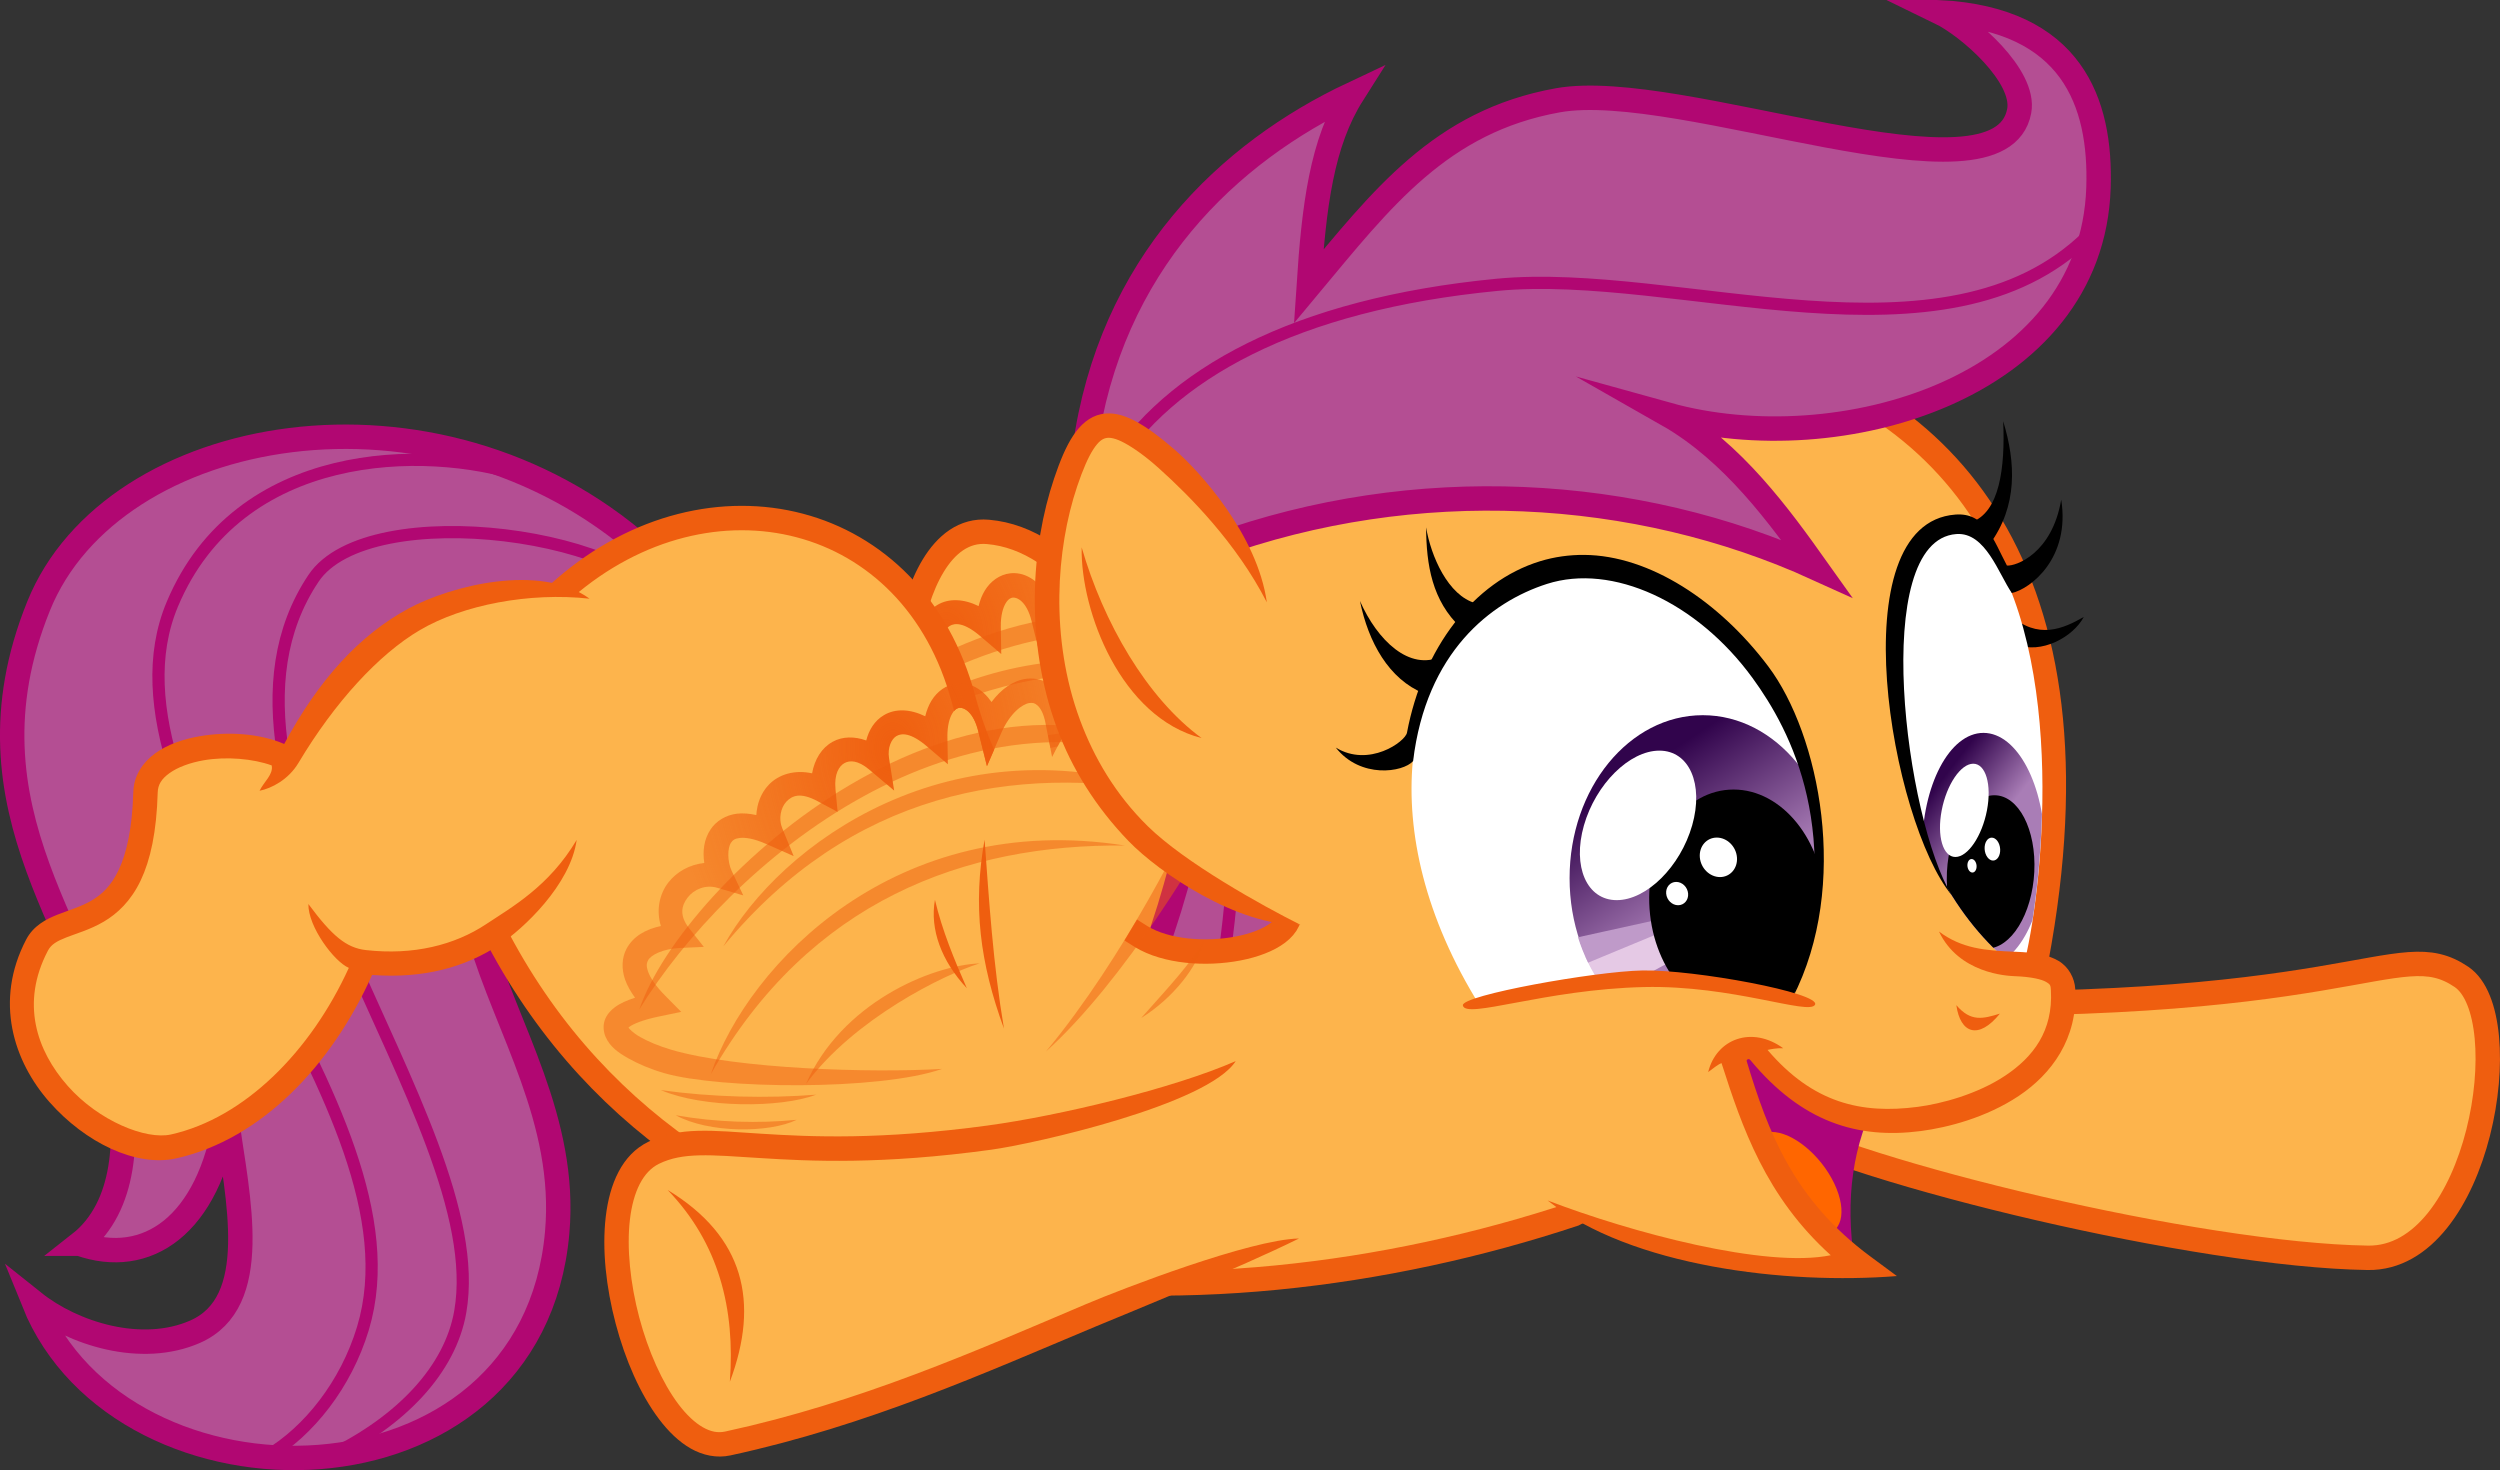 <?xml version="1.0" encoding="UTF-8" standalone="no"?>
<!-- Created with Inkscape (http://www.inkscape.org/) -->
<svg id="svg2" xmlns:inkscape="http://www.inkscape.org/namespaces/inkscape" xmlns:rdf="http://www.w3.org/1999/02/22-rdf-syntax-ns#" xmlns="http://www.w3.org/2000/svg" sodipodi:docname="Scootaloo Flapping for Joy.svg" xmlns:sodipodi="http://sodipodi.sourceforge.net/DTD/sodipodi-0.dtd" inkscape:export-filename="D:\Projects\Vectors\MLP Vectors\Ponies\CMC\Scootaloo\Scootaloo Flapping for Joy.png" height="602.24" width="1024.1" inkscape:export-xdpi="596.42297" version="1.1" inkscape:export-ydpi="596.42297" xmlns:cc="http://creativecommons.org/ns#" xmlns:xlink="http://www.w3.org/1999/xlink" inkscape:version="0.48.4 r9939" xmlns:dc="http://purl.org/dc/elements/1.1/">
 <rect width="100%" height="100%" fill="#333333" stroke="none"/>
 <defs id="defs4">
  <linearGradient id="linearGradient3878" inkscape:collect="always">
   <stop id="stop3880" stop-color="#31044c" offset="0"/>
   <stop id="stop3882" stop-color="#a97db6" offset="1"/>
  </linearGradient>
  <clipPath id="clipPath3938" clipPathUnits="userSpaceOnUse">
   <path id="path3940" d="m1556.5 478.6c38.53-10.145 79.108-15.851 128.12-3.273 42.45-106.54-43.684-191.15-101.83-173.31-28.371 8.709-50.16 37.497-53.742 76.395-2.682 29.122 4.84 63.912 27.446 100.18z" sodipodi:nodetypes="ccssc" inkscape:connector-curvature="0" fill="#fff"/>
  </clipPath>
  <clipPath id="clipPath4013" clipPathUnits="userSpaceOnUse">
   <path id="path4015" d="m1778.1 464.19c-52.842-39.107-59.339-121.42-47.155-160.37 7.049-22.536 23.308-30.722 33.281-14.792 33.968 54.256 21.017 151.93 13.874 175.17z" sodipodi:nodetypes="cssc" inkscape:connector-curvature="0" fill="#fff"/>
  </clipPath>
  <radialGradient id="radialGradient11588" gradientUnits="userSpaceOnUse" cy="341.71" cx="1316.5" gradientTransform="matrix(.703 .001 -.001 .943 390.84 49.08)" r="130.14" inkscape:collect="always">
   <stop id="stop4098-4" stop-color="#ef5e0f" offset="0"/>
   <stop id="stop4100-0" stop-color="#ef5e0f" stop-opacity=".5" offset="1"/>
  </radialGradient>
  <linearGradient id="linearGradient11592" y2="451.24" xlink:href="#linearGradient3878" gradientUnits="userSpaceOnUse" x2="1680.5" y1="405.58" x1="1649.3" inkscape:collect="always"/>
  <linearGradient id="linearGradient11594" y2="472.72" xlink:href="#linearGradient3878" gradientUnits="userSpaceOnUse" x2="1678.7" y1="414.18" x1="1647" inkscape:collect="always"/>
 </defs>
 <sodipodi:namedview id="base" fit-margin-left="0" inkscape:zoom="0.70710678" borderopacity="1.0" inkscape:current-layer="layer27" inkscape:cx="498.87741" inkscape:cy="145.86968" inkscape:object-paths="false" inkscape:window-maximized="1" showgrid="false" fit-margin-right="0" inkscape:guide-bbox="true" showguides="true" bordercolor="#666666" inkscape:window-x="-9" inkscape:window-y="-9" fit-margin-bottom="0" inkscape:window-width="1920" inkscape:pageopacity="0.0" inkscape:pageshadow="2" pagecolor="#ffffff" inkscape:document-units="px" inkscape:window-height="1003" fit-margin-top="0"/>
 <g id="layer27" sodipodi:insensitive="true" inkscape:label="Scootaloo" inkscape:groupmode="layer" transform="translate(-0)">
  <g id="layer11" inkscape:label="Tail" transform="translate(-950.3 -66.65)" inkscape:groupmode="layer" sodipodi:insensitive="true">
   <g id="g4083" stroke="#b10772">
    <path id="path4181" d="m982.89 576.12c19.397-15.209 19.83-44.578 15.844-67.249-10.101-57.458-66.787-109.49-32.596-194.02 30.239-74.756 162.66-98.58 247.9-23.381 32.462 28.639-5.062 52.861-26.346 48.566-39.499-7.97-28.559 82.366 5.613 129.56-13.686-0.691-30.72-9.486-46.483-19.342 11.069 37.89 35.781 75.253 31.728 121.27-10.334 117.32-178.16 118.4-214.44 28.602 16.173 12.913 44.232 21.671 66.126 12.04 27.349-12.03 17.733-53.981 12.721-88.058-7.195 44.918-32.666 61.661-60.065 52.015z" sodipodi:nodetypes="cssssccscscc" inkscape:connector-curvature="0" stroke-miterlimit="100" stroke-width="10" fill="#b44e93"/>
    <path id="path4427" d="m1227 319.6c-11.403-34.462-125.62-49.956-148.28-16.036-56.548 84.646 73.932 221.13 60.119 300.45-4.117 23.642-24.136 44.744-53.302 58.914m78.998-401.31c-40.415-13.032-116.5-12.018-143.64 52.538-35.176 83.691 105.5 205.83 78.074 296.67-6.915 22.904-22.126 42.127-39.065 52.143" inkscape:connector-curvature="0" stroke-width="5" fill="none"/>
   </g>
  </g>
  <g id="layer5" inkscape:label="Back Hoof 2" transform="translate(-950.3 -66.65)" inkscape:groupmode="layer" sodipodi:insensitive="true">
   <path id="path4068" d="m1449.6 494.48c9.261-18.761-21.516-169.15-87.91-174.89-19.569-1.691-29.359 24.062-32.265 43.488-4.575 30.584 0.645 137.79 32.265 153.84 11.562 5.871 77.785-1.932 87.91-22.445z" sodipodi:nodetypes="sssss" inkscape:connector-curvature="0" transform="translate(-6.711 -35.058)" stroke="#ef5e0f" stroke-width="10" fill="#fdb44c"/>
  </g>
  <g id="g4453" inkscape:label="Wing 2" transform="translate(-950.3 -66.65)" inkscape:groupmode="layer" sodipodi:insensitive="true">
   <g id="g4129-9" transform="translate(21.868 -45.142)">
    <path id="path4088-4" d="m1379.8 389.66c-0.294-0.015-0.623-0.011-0.969 0.031-2.763 0.339-7.974 3.958-11.625 12.344l-5.875 13.531-3.562-14.344c-1.968-7.964-5.904-9.765-7.656-9.562-0.876 0.101-1.849 0.519-2.938 2.312-1.088 1.794-2.071 4.995-2 9.719l0.188 11.094-8.438-7.219c-6.88-5.907-10.632-5.512-12.656-4.312-2.024 1.2-3.692 4.724-3 9.094l2.094 13.219-10.25-8.625c-4.598-3.864-7.969-3.828-10.125-2.625-2.156 1.203-4.25 4.386-3.656 10.719l0.875 9.281-8.219-4.406c-6.994-3.74-10.396-2.314-12.75 0.156-2.354 2.47-3.287 7.109-1.75 10.844l4.719 11.5-11.375-5.031c-5.037-2.219-8.58-2.656-10.688-2.406-2.107 0.25-2.888 0.882-3.625 1.969-1.474 2.174-1.522 7.681 0.281 11.5l4.75 10.062-10.687-3.125c-4.763-1.394-9.489 0.625-12.094 4-2.605 3.375-3.441 7.447 0.594 12.562l6.031 7.656-9.719 0.438c-7.138 0.325-11.988 2.913-13.125 5.062-0.569 1.075-0.822 2.282 0.031 4.688 0.853 2.406 3.019 5.803 7.062 9.875l6.5 6.562-9.062 1.875c-6.587 1.349-10.605 3.078-12.094 4.188-0.457 0.34-0.374 0.322-0.438 0.406 0.368 0.528 1.842 2.164 4.75 3.812 3.188 1.807 7.66 3.74 12.938 5.281 21.493 6.278 61.138 8.604 91.062 8.375 5.037-0.238 10.084-0.394 15.188-0.375 1.538-0.068 3.076-0.134 4.5-0.219-0.26 0.091-0.545 0.192-0.813 0.281 0.271 0.005 0.542-0.007 0.813 0 18.986 0.458 33.953 3.159 43.031-7.031 1.4-1.572 2.765-3.125 4.125-4.688-1.532 1.489-3.069 2.946-4.594 4.312 32.116-38.594 58.055-91.453 65.125-107.34 2.951-6.634 3.991-11.413 3.938-14.031-0.053-2.618-0.418-2.545-0.938-2.781-0.519-0.236-2.498-0.429-5.375 0.625-2.877 1.054-6.435 3.167-9.937 6.156l-9.438 8.031 1.219-12.344c0.5-5.092 0.137-8.636-0.438-10.531-0.575-1.896-0.926-1.83-0.969-1.844-0.043-0.014-0.843-0.124-2.5 0.781-1.657 0.905-3.879 2.705-6.094 5.25l-12.156 13.969 3.5-18.188c0.897-4.702-1.594-7.422-5.031-8.344-3.437-0.921-8.007-0.06-11.781 7.219l-6.625 12.75-2.75-14.125c-0.71-3.673-1.977-5.819-3.094-6.875-0.838-0.792-1.524-1.111-2.406-1.156z" inkscape:connector-curvature="0" transform="translate(-6.711 -35.058)" fill="#fdb44c"/>
    <path id="path4127-8" d="m1340 470.31c-2.157 12.069 2.693 25.129 13.061 36.206-5.155-11.748-10.077-23.589-13.061-36.206zm28.271 52.739c-4.492-26.728-6.087-52.406-7.936-77.372-4.841 26.848-1.977 50.287 7.936 77.372z" sodipodi:nodetypes="cccccc" transform="translate(-6.711 -35.058)" inkscape:connector-curvature="0" fill="#ef5e0f"/>
    <path id="path4090-8" style="block-progression:tb;text-indent:0;color:#000000;text-transform:none" d="m1373.9 344.66c-1.022-0.104-2.046-0.093-3.062 0.031-5.503 0.675-10.35 4.198-14.375 9.531-3.622-5.23-8.723-8.205-14.281-7.562-4.192 0.485-7.983 3.171-10.344 7.062-1.124 1.853-1.955 3.976-2.531 6.344-6.241-3.042-12.254-3.226-16.906-0.469-3.887 2.304-6.173 6.11-7.25 10.375-4.801-1.703-9.714-1.725-13.812 0.562-4.493 2.508-7.35 7.201-8.375 12.906-7.163-1.567-13.68 0.417-17.75 4.688-3.225 3.384-4.825 7.809-5.094 12.406-2.829-0.622-5.492-0.853-7.938-0.562-4.602 0.546-8.488 3.022-10.719 6.312-2.871 4.234-3.377 9.155-2.656 13.875-5.891 0.625-11.28 3.535-14.75 8.031-3.647 4.724-5.005 11.359-3.031 17.781-6.066 1.34-11.309 4.112-14.094 9.375-1.939 3.665-2.097 8.272-0.531 12.688 0.854 2.407 2.255 4.847 4.031 7.312-3.252 1.068-6.077 2.279-8.219 3.875-1.842 1.373-3.407 3.114-4.188 5.375-0.781 2.261-0.504 4.854 0.375 6.844 1.758 3.979 5.088 6.364 9.188 8.688 4.1 2.324 9.146 4.486 14.937 6.156 22.361 6.448 87.885 7.254 113.69-1.77-29.272 1.74-84.043 0.011-110.76-7.792-5.277-1.542-9.749-3.474-12.938-5.281-2.908-1.649-4.382-3.284-4.75-3.812 0.063-0.085-0.019-0.066 0.438-0.406 1.489-1.11 5.507-2.839 12.094-4.188l9.062-1.875-6.5-6.562c-4.043-4.072-6.21-7.469-7.062-9.875s-0.6-3.613-0.031-4.688c1.137-2.149 5.987-4.738 13.125-5.062l9.719-0.438-6.031-7.656c-4.035-5.116-3.199-9.188-0.594-12.562 2.605-3.375 7.331-5.394 12.094-4l10.687 3.125-4.75-10.062c-1.803-3.819-1.755-9.326-0.281-11.5 0.737-1.087 1.518-1.719 3.625-1.969 2.107-0.25 5.651 0.188 10.688 2.406l11.375 5.031-4.719-11.5c-1.536-3.735-0.604-8.374 1.75-10.844 2.354-2.47 5.757-3.897 12.75-0.156l8.219 4.406-0.875-9.281c-0.594-6.332 1.5-9.515 3.656-10.719 2.156-1.203 5.527-1.238 10.125 2.625l10.25 8.625-2.094-13.219c-0.693-4.37 0.976-7.894 3-9.094s5.776-1.595 12.656 4.312l8.438 7.219-0.188-11.094c-0.071-4.724 0.912-7.925 2-9.719 1.088-1.794 2.061-2.211 2.938-2.312 1.752-0.203 5.688 1.598 7.656 9.562l3.562 14.344 5.875-13.531c3.651-8.386 8.862-12.005 11.625-12.344 1.382-0.169 2.258 0.069 3.375 1.125s2.384 3.202 3.094 6.875l2.75 14.125 6.625-12.75c3.774-7.279 8.344-8.14 11.781-7.219 3.437 0.921 5.928 3.642 5.031 8.344l-3.5 18.188 12.156-13.969c2.215-2.545 4.437-4.345 6.094-5.25 1.657-0.905 2.457-0.795 2.5-0.781 0.043 0.014 0.394-0.052 0.969 1.844 0.575 1.896 0.938 5.439 0.438 10.531l-1.219 12.344 9.438-8.031c3.503-2.989 7.061-5.103 9.937-6.156 2.877-1.054 4.856-0.861 5.375-0.625 0.519 0.236 0.885 0.163 0.938 2.781 0.053 2.618-0.986 7.397-3.938 14.031-7.07 15.891-33.003 68.743-65.118 107.34 31.681-28.408 65.731-84.679 74.212-103.21 3.387-7.4 4.946-13.281 4.844-18.344-0.102-5.063-2.624-9.83-6.781-11.719-4.157-1.889-8.635-1.244-12.969 0.344-1.605 0.588-3.229 1.488-4.844 2.375-0.181-1.587-0.304-3.195-0.719-4.562-1.171-3.861-3.779-7.231-7.437-8.438-3.659-1.206-7.308-0.21-10.438 1.5-0.516 0.282-0.996 0.705-1.5 1.031-2.144-4.524-6.138-7.98-10.875-9.25-5.619-1.506-12.092 0.099-17.344 4.719-0.781-1.223-1.64-2.383-2.656-3.344-2.321-2.194-5.309-3.502-8.375-3.812z" sodipodi:nodetypes="cccsccscccccsccscssccccsscsccccccsccccsccccscccccccccccsccccscccsscccscccccsccccccscscssccsccscccc" inkscape:connector-curvature="0" fill="url(#radialGradient11588)"/>
    <path id="path4124-2" d="m1351.6 461.29c-14.738 4.59-51.455 22.723-71.115 49.359 14.437-32.907 50.944-48.495 71.115-49.359zm59.517-48.275c-65.328-0.7-129.16 22.392-169.65 93.666 15.39-45.241 75.927-108.42 169.65-93.666zm18.8-21.581c-64.22-12.002-131.08-0.311-183.31 62.875 22.992-41.892 93.554-93.636 183.31-62.875zm11.903-8.597c-98.822-43.332-193.27 38.285-229.6 97.263 17.848-52.647 136.1-160.29 229.6-97.263zm1.666 69.36c-6.705 10.499-12.567 16.709-25.706 31.468 13.102-8.16 23.254-21.148 25.706-31.468zm-222.47 61.006c21.198 2.963 43.896 3.424 63.595 1.87-14.418 5.512-46.284 5.536-63.595-1.87zm6.079 10.287c16.522 2.963 34.213 3.424 49.567 1.87-11.238 5.512-36.074 5.536-49.567-1.87z" fill-opacity=".5" inkscape:connector-curvature="0" fill="#ef5e0f"/>
   </g>
  </g>
  <g id="layer7" inkscape:label="Front Hoof 2" transform="translate(-950.3 -66.65)" inkscape:groupmode="layer" sodipodi:insensitive="true">
   <path id="path4053" d="m1680.3 561.17c38.06 21.166 177.19 54.755 246.68 55.79 45.804 0.682 61.908-99.098 38.355-115.07-26.947-18.27-43.726 16.924-254.21 10.033-22.369-0.732-50.387 38.365-30.827 49.243z" sodipodi:nodetypes="sssss" inkscape:connector-curvature="0" transform="translate(-6.711 -35.058)" stroke="#ef5e0f" stroke-miterlimit="100" stroke-width="10" fill="#fdb44c"/>
  </g>
  <g id="layer14" sodipodi:insensitive="true" inkscape:label="Back Mane" inkscape:groupmode="layer" transform="translate(-957.01 -101.71)">
   <g id="g4075" stroke="#b10772">
    <path id="path4071" d="m1427.1 499.91c8.865-24.051 15.517-45.673 18.516-68.114l52.904 11.903-2.645 70.098z" sodipodi:nodetypes="ccccc" inkscape:connector-curvature="0" stroke-width="10" fill="#b44e93"/>
    <path id="path4073" d="m1456.6 504.77c4.376-23.698 5.398-45.719 7.482-68.271" sodipodi:nodetypes="cc" inkscape:connector-curvature="0" stroke-width="5" fill="none"/>
   </g>
  </g>
  <g id="layer4" inkscape:label="Face and Body" transform="translate(-950.3 -66.65)" inkscape:groupmode="layer" sodipodi:insensitive="true">
   <path id="path3838" d="m1601.7 599.1c-153.49 50.961-357.12 44.265-440.43-112.42-23.006-43.274-22.97-100.82 26.92-144 59.669-51.647 142.89-32.093 163.53 45.469 10.597 39.815 37.39 75.564 72.743 97.211 20.53 12.571 65.313 4.548 60.532-12.291-15.483-54.538-70.976-126.7-42.016-163.61 79.864-101.8 413.12-133.02 346.67 193.13z" sodipodi:nodetypes="csssssscc" inkscape:connector-curvature="0" transform="translate(-6.711 -35.058)" stroke="#ef5e0f" stroke-miterlimit="100" stroke-width="10" fill="#fdb44c"/>
  </g>
  <g id="layer13" inkscape:label="Back Hoof 1" transform="translate(-957.01 -101.71)" inkscape:groupmode="layer" sodipodi:insensitive="true">
   <g id="g4064">
    <path id="path4056" d="m1193.3 445.85c-19.053 31.468-43.708 54.762-86.975 50.034-15.76 37.391-44.609 67.905-78.228 75.446-26.677 5.984-80.397-35.828-55.976-82.46 8.617-16.453 42.673 0.25 44.423-62.66 0.548-19.698 41.115-23.853 58.919-13.093 28.574-56.137 67.042-75.864 122.98-65.933 38.453 6.827 8.716 75.775-5.144 98.666z" sodipodi:nodetypes="scssscss" inkscape:connector-curvature="0" fill="#fdb44c"/>
    <path id="path4058" style="block-progression:tb;text-indent:0;color:#000000;text-transform:none" d="m1124.4 350.97c-20.137 10.837-36.863 29.225-50.969 55.5-10.13-4.349-23.054-5.173-34.687-3.156-6.754 1.171-13.085 3.343-18.125 6.969-5.04 3.625-8.816 9.147-9 15.781-0.425 15.271-2.835 25.355-6 32.031-3.165 6.676-6.971 10.094-11.188 12.562-4.216 2.469-8.966 3.819-13.75 5.688s-9.994 4.598-12.938 10.219c-13.195 25.195-5.154 49.957 9.531 66.594 14.685 16.636 35.504 26.756 51.969 23.062 34.79-7.803 63.675-38.131 80.187-75.125 20.957 1.584 38.298-3.126 52.281-12.469 9.618-6.426 28.955-24.362 31.535-42.854-11.298 19.051-26.629 27.562-37.035 34.479-12.998 8.641-29.913 12.841-49.281 10.656-8.08-0.912-13.877-5.796-23.592-18.877-0.127 9.347 10.593 23.65 16.57 26.161-15.638 34.287-42.686 61.48-72.853 68.247-10.212 2.291-29.574-5.475-42.312-19.906-12.739-14.431-19.352-33.907-8.125-55.344 1.365-2.606 3.639-3.938 7.719-5.531 4.08-1.593 9.562-3.099 15.156-6.375 5.594-3.276 11.174-8.507 15.156-16.906 3.982-8.399 6.519-19.847 6.969-36.031 0.089-3.215 1.567-5.58 4.844-7.938s8.318-4.265 14-5.25c9.266-1.607 20.21-0.668 27.848 2.099 0.773 3.713-3.174 6.668-4.972 10.388 4.891-0.974 11.832-4.529 15.954-11.437 14.802-24.805 32.923-44.533 49.795-54.425 17.519-10.271 44.744-15.539 69.445-12.825-20.289-14.731-56.87-5.278-74.132 4.012z" sodipodi:nodetypes="scssccssssscscssccsssssscssccsscs" inkscape:connector-curvature="0" fill="#ef5e0f"/>
   </g>
  </g>
  <g id="layer6" inkscape:label="Front Hoof 1" transform="translate(-950.3 -66.65)" inkscape:groupmode="layer" sodipodi:insensitive="true">
   <g id="g3859">
    <path id="path3840" d="m1463.2 536.32c-22.389 14.013-63.765 26.503-100.8 31.403-89.218 11.806-115.03-4.857-137.66 6.25-34.361 16.865-4.245 126.54 30.42 119.03 55.9-12.104 103.63-33.351 148.61-52.448 28.041-11.907 54.996-22.831 85.494-31.206 21.802-5.987-6.135-85.505-26.061-73.033z" sodipodi:nodetypes="sssssss" transform="translate(-6.711 -35.058)" inkscape:connector-curvature="0" fill="#fdb44c"/>
    <path id="path3849" style="block-progression:tb;text-indent:0;color:#000000;text-transform:none" d="m1355 527.69c-44.227 5.981-72.478 4.67-92.813 3.375-20.334-1.295-33.497-2.977-46.375 3.344-10.774 5.288-15.805 17.268-17.375 30.688-1.57 13.419 0.147 28.959 4.063 43.75 3.915 14.791 9.982 28.809 17.719 39.062 3.869 5.127 8.167 9.345 13.062 12.125 4.896 2.78 10.582 4.033 16.219 2.812 56.507-12.236 104.48-33.916 149.5-52.75 15.799-6.61 58.128-23.602 83.429-36.11-19.941 0.417-72.148 20.477-87.336 26.923-45.034 19.113-92.426 40.184-147.72 52.156-3.029 0.656-5.904 0.097-9.156-1.75s-6.707-5.074-10-9.438c-6.585-8.727-12.41-21.796-16.062-35.594-3.652-13.797-5.176-28.378-3.812-40.031 1.364-11.654 5.468-19.699 11.875-22.844 9.753-4.787 20.809-3.683 41.344-2.375s49.804 2.759 94.75-3.406c17.862-2.45 88.753-18.479 100.19-36.299-25.612 11.231-72.455 22.433-101.51 26.361z" sodipodi:nodetypes="ssssssssscssssssssscs" inkscape:connector-curvature="0" fill="#ef5e0f"/>
    <path id="path3857" d="m1230.5 589.17c31.304 19.017 37.805 45.83 25.485 78.558 2.243-29.957-4.504-56.757-25.485-78.558z" sodipodi:nodetypes="ccc" transform="translate(-6.711 -35.058)" inkscape:connector-curvature="0" fill="#ef5e0f"/>
   </g>
  </g>
  <g id="layer10" sodipodi:insensitive="true" inkscape:label="Wing 1" inkscape:groupmode="layer" transform="translate(-950.3 -66.65)">
   <g id="g4129">
    <path id="path4088" d="m1379.8 389.66c-0.294-0.015-0.623-0.011-0.969 0.031-2.763 0.339-7.974 3.958-11.625 12.344l-5.875 13.531-3.562-14.344c-1.968-7.964-5.904-9.765-7.656-9.562-0.876 0.101-1.849 0.519-2.938 2.312-1.088 1.794-2.071 4.995-2 9.719l0.188 11.094-8.438-7.219c-6.88-5.907-10.632-5.512-12.656-4.312-2.024 1.2-3.692 4.724-3 9.094l2.094 13.219-10.25-8.625c-4.598-3.864-7.969-3.828-10.125-2.625-2.156 1.203-4.25 4.386-3.656 10.719l0.875 9.281-8.219-4.406c-6.994-3.74-10.396-2.314-12.75 0.156-2.354 2.47-3.287 7.109-1.75 10.844l4.719 11.5-11.375-5.031c-5.037-2.219-8.58-2.656-10.688-2.406-2.107 0.25-2.888 0.882-3.625 1.969-1.474 2.174-1.522 7.681 0.281 11.5l4.75 10.062-10.687-3.125c-4.763-1.394-9.489 0.625-12.094 4-2.605 3.375-3.441 7.447 0.594 12.562l6.031 7.656-9.719 0.438c-7.138 0.325-11.988 2.913-13.125 5.062-0.569 1.075-0.822 2.282 0.031 4.688 0.853 2.406 3.019 5.803 7.062 9.875l6.5 6.562-9.062 1.875c-6.587 1.349-10.605 3.078-12.094 4.188-0.457 0.34-0.374 0.322-0.438 0.406 0.368 0.528 1.842 2.164 4.75 3.812 3.188 1.807 7.66 3.74 12.938 5.281 21.493 6.278 61.138 8.604 91.062 8.375 5.037-0.238 10.084-0.394 15.188-0.375 1.538-0.068 3.076-0.134 4.5-0.219-0.26 0.091-0.545 0.192-0.813 0.281 0.271 0.005 0.542-0.007 0.813 0 18.986 0.458 33.953 3.159 43.031-7.031 1.4-1.572 2.765-3.125 4.125-4.688-1.532 1.489-3.069 2.946-4.594 4.312 32.116-38.594 58.055-91.453 65.125-107.34 2.951-6.634 3.991-11.413 3.938-14.031-0.053-2.618-0.418-2.545-0.938-2.781-0.519-0.236-2.498-0.429-5.375 0.625-2.877 1.054-6.435 3.167-9.937 6.156l-9.438 8.031 1.219-12.344c0.5-5.092 0.137-8.636-0.438-10.531-0.575-1.896-0.926-1.83-0.969-1.844-0.043-0.014-0.843-0.124-2.5 0.781-1.657 0.905-3.879 2.705-6.094 5.25l-12.156 13.969 3.5-18.188c0.897-4.702-1.594-7.422-5.031-8.344-3.437-0.921-8.007-0.06-11.781 7.219l-6.625 12.75-2.75-14.125c-0.71-3.673-1.977-5.819-3.094-6.875-0.838-0.792-1.524-1.111-2.406-1.156z" inkscape:connector-curvature="0" transform="translate(-6.711 -35.058)" fill="#fdb44c"/>
    <path id="path4127" d="m1340 470.31c-2.157 12.069 2.693 25.129 13.061 36.206-5.155-11.748-10.077-23.589-13.061-36.206zm28.271 52.739c-4.492-26.728-6.087-52.406-7.936-77.372-4.841 26.848-1.977 50.287 7.936 77.372z" sodipodi:nodetypes="cccccc" transform="translate(-6.711 -35.058)" inkscape:connector-curvature="0" fill="#ef5e0f"/>
    <path id="path4090" style="block-progression:tb;text-indent:0;color:#000000;text-transform:none" d="m1373.9 344.66c-1.022-0.104-2.046-0.093-3.062 0.031-5.503 0.675-10.35 4.198-14.375 9.531-3.622-5.23-8.723-8.205-14.281-7.562-4.192 0.485-7.983 3.171-10.344 7.062-1.124 1.853-1.955 3.976-2.531 6.344-6.241-3.042-12.254-3.226-16.906-0.469-3.887 2.304-6.173 6.11-7.25 10.375-4.801-1.703-9.714-1.725-13.812 0.562-4.493 2.508-7.35 7.201-8.375 12.906-7.163-1.567-13.68 0.417-17.75 4.688-3.225 3.384-4.825 7.809-5.094 12.406-2.829-0.622-5.492-0.853-7.938-0.562-4.602 0.546-8.488 3.022-10.719 6.312-2.871 4.234-3.377 9.155-2.656 13.875-5.891 0.625-11.28 3.535-14.75 8.031-3.647 4.724-5.005 11.359-3.031 17.781-6.066 1.34-11.309 4.112-14.094 9.375-1.939 3.665-2.097 8.272-0.531 12.688 0.854 2.407 2.255 4.847 4.031 7.312-3.252 1.068-6.077 2.279-8.219 3.875-1.842 1.373-3.407 3.114-4.188 5.375-0.781 2.261-0.504 4.854 0.375 6.844 1.758 3.979 5.088 6.364 9.188 8.688 4.1 2.324 9.146 4.486 14.937 6.156 22.361 6.448 87.885 7.254 113.69-1.77-29.272 1.74-84.043 0.011-110.76-7.792-5.277-1.542-9.749-3.474-12.938-5.281-2.908-1.649-4.382-3.284-4.75-3.812 0.063-0.085-0.019-0.066 0.438-0.406 1.489-1.11 5.507-2.839 12.094-4.188l9.062-1.875-6.5-6.562c-4.043-4.072-6.21-7.469-7.062-9.875s-0.6-3.613-0.031-4.688c1.137-2.149 5.987-4.738 13.125-5.062l9.719-0.438-6.031-7.656c-4.035-5.116-3.199-9.188-0.594-12.562 2.605-3.375 7.331-5.394 12.094-4l10.687 3.125-4.75-10.062c-1.803-3.819-1.755-9.326-0.281-11.5 0.737-1.087 1.518-1.719 3.625-1.969 2.107-0.25 5.651 0.188 10.688 2.406l11.375 5.031-4.719-11.5c-1.536-3.735-0.604-8.374 1.75-10.844 2.354-2.47 5.757-3.897 12.75-0.156l8.219 4.406-0.875-9.281c-0.594-6.332 1.5-9.515 3.656-10.719 2.156-1.203 5.527-1.238 10.125 2.625l10.25 8.625-2.094-13.219c-0.693-4.37 0.976-7.894 3-9.094s5.776-1.595 12.656 4.312l8.438 7.219-0.188-11.094c-0.071-4.724 0.912-7.925 2-9.719 1.088-1.794 2.061-2.211 2.938-2.312 1.752-0.203 5.688 1.598 7.656 9.562l3.562 14.344 5.875-13.531c3.651-8.386 8.862-12.005 11.625-12.344 1.382-0.169 2.258 0.069 3.375 1.125s2.384 3.202 3.094 6.875l2.75 14.125 6.625-12.75c3.774-7.279 8.344-8.14 11.781-7.219 3.437 0.921 5.928 3.642 5.031 8.344l-3.5 18.188 12.156-13.969c2.215-2.545 4.437-4.345 6.094-5.25 1.657-0.905 2.457-0.795 2.5-0.781 0.043 0.014 0.394-0.052 0.969 1.844 0.575 1.896 0.938 5.439 0.438 10.531l-1.219 12.344 9.438-8.031c3.503-2.989 7.061-5.103 9.937-6.156 2.877-1.054 4.856-0.861 5.375-0.625 0.519 0.236 0.885 0.163 0.938 2.781 0.053 2.618-0.986 7.397-3.938 14.031-7.07 15.891-33.003 68.743-65.118 107.34 31.681-28.408 65.731-84.679 74.212-103.21 3.387-7.4 4.946-13.281 4.844-18.344-0.102-5.063-2.624-9.83-6.781-11.719-4.157-1.889-8.635-1.244-12.969 0.344-1.605 0.588-3.229 1.488-4.844 2.375-0.181-1.587-0.304-3.195-0.719-4.562-1.171-3.861-3.779-7.231-7.437-8.438-3.659-1.206-7.308-0.21-10.438 1.5-0.516 0.282-0.996 0.705-1.5 1.031-2.144-4.524-6.138-7.98-10.875-9.25-5.619-1.506-12.092 0.099-17.344 4.719-0.781-1.223-1.64-2.383-2.656-3.344-2.321-2.194-5.309-3.502-8.375-3.812z" sodipodi:nodetypes="cccsccscccccsccscssccccsscsccccccsccccsccccscccccccccccsccccscccsscccscccccsccccccscscssccsccscccc" inkscape:connector-curvature="0" fill="url(#radialGradient11588)"/>
    <path id="path4124" d="m1351.6 461.29c-14.738 4.59-51.455 22.723-71.115 49.359 14.437-32.907 50.944-48.495 71.115-49.359zm59.517-48.275c-65.328-0.7-129.16 22.392-169.65 93.666 15.39-45.241 75.927-108.42 169.65-93.666zm18.8-21.581c-64.22-12.002-131.08-0.311-183.31 62.875 22.992-41.892 93.554-93.636 183.31-62.875zm11.903-8.597c-98.822-43.332-193.27 38.285-229.6 97.263 17.848-52.647 136.1-160.29 229.6-97.263zm1.666 69.36c-6.705 10.499-12.567 16.709-25.706 31.468 13.102-8.16 23.254-21.148 25.706-31.468zm-222.47 61.006c21.198 2.963 43.896 3.424 63.595 1.87-14.418 5.512-46.284 5.536-63.595-1.87zm6.079 10.287c16.522 2.963 34.213 3.424 49.567 1.87-11.238 5.512-36.074 5.536-49.567-1.87z" fill-opacity=".5" inkscape:connector-curvature="0" fill="#ef5e0f"/>
   </g>
  </g>
  <g id="g3914" inkscape:label="Eye 2" transform="translate(-950.3 -66.65)" inkscape:groupmode="layer" sodipodi:insensitive="true">
   <g id="g4017">
    <path id="path4007" d="m1780.2 353.43c11.555 10.591 22.09 5.766 30.42 0.992-4.315 8.194-17.476 15.469-27.775 11.242z" sodipodi:nodetypes="cccc" transform="translate(-6.711 -35.058)" inkscape:connector-curvature="0"/>
    <path id="path3999" d="m1785.2 499.91c-52.842-39.107-59.339-121.42-47.155-160.37 7.049-22.536 23.308-30.722 33.281-14.792 33.968 54.256 21.017 151.93 13.874 175.17z" sodipodi:nodetypes="cssc" transform="translate(-6.711 -35.058)" inkscape:connector-curvature="0" fill="#fff"/>
    <g id="g3988" transform="translate(.331 .661)" clip-path="url(#clipPath4013)">
     <path id="path3918" sodipodi:rx="67.452522" sodipodi:ry="67.452522" sodipodi:type="arc" d="m1737.9 462.87c0 37.253-30.2 67.453-67.452 67.453-37.253 0-67.452-30.2-67.452-67.453s30.2-67.453 67.452-67.453c37.253 0 67.452 30.2 67.452 67.453z" transform="matrix(.373 0 0 .71 1139.4 85.46)" sodipodi:cy="462.87405" sodipodi:cx="1670.4419" fill="url(#linearGradient11592)"/>
     <path id="path3920" d="m1756.8 468.56-9.812 5.281c1.005 3.146 2.248 6.042 3.594 8.656l9.844-7.406-3.625-6.531z" transform="translate(-6.711 -35.058)" inkscape:connector-curvature="0" fill="#e5c9e5"/>
     <path id="path3922" d="m1756.9 466.41-11.062 3.375c0.463 1.826 0.986 3.593 1.562 5.281l9.875-5.688-0.375-2.969z" transform="translate(-6.711 -35.058)" inkscape:connector-curvature="0" fill="#bf9ac9"/>
     <path id="path3924" sodipodi:rx="33.200253" sodipodi:ry="33.200253" sodipodi:type="arc" d="m1704.4 480.92c0 18.336-14.864 33.2-33.2 33.2s-33.2-14.864-33.2-33.2 14.864-33.2 33.2-33.2 33.2 14.864 33.2 33.2z" transform="matrix(.539 0 -.047 .946 887.23 -31.789)" sodipodi:cy="480.922" sodipodi:cx="1671.2352"/>
     <path id="path3926" sodipodi:rx="5.455719" sodipodi:ry="8.8275385" sodipodi:type="arc" d="m1666.1 453.52c0 4.875-2.443 8.828-5.456 8.828-3.013 0-5.456-3.952-5.456-8.828s2.443-8.828 5.456-8.828c3.013 0 5.456 3.952 5.456 8.828z" transform="matrix(.583 0 .031 .532 783.92 172.54)" sodipodi:cy="453.51584" sodipodi:cx="1660.6877" fill="#fff"/>
     <path id="path3928" sodipodi:rx="5.455719" sodipodi:ry="8.8275385" sodipodi:type="arc" d="m1666.1 453.52c0 4.875-2.443 8.828-5.456 8.828-3.013 0-5.456-3.952-5.456-8.828s2.443-8.828 5.456-8.828c3.013 0 5.456 3.952 5.456 8.828z" transform="matrix(.344 0 .019 .314 1177.9 278.24)" sodipodi:cy="453.51584" sodipodi:cx="1660.6877" fill="#fff"/>
     <path id="path3930" sodipodi:rx="5.455719" sodipodi:ry="8.8275385" sodipodi:type="arc" d="m1666.1 453.52c0 4.875-2.443 8.828-5.456 8.828-3.013 0-5.456-3.952-5.456-8.828s2.443-8.828 5.456-8.828c3.013 0 5.456 3.952 5.456 8.828z" transform="matrix(1.699 0 -.414 2.164 -879.04 -583.48)" sodipodi:cy="453.51584" sodipodi:cx="1660.6877" fill="#fff"/>
    </g>
    <path id="path4001" style="block-progression:tb;text-indent:0;color:#000000;text-transform:none" d="m1751.3 277.44c-47.857 3.66-26.327 126.03-1.433 156.02-18.94-30.696-33.92-145.34 1.806-148.04 11.996-0.91 17.362 16.401 22.754 24.158 7.624-1.676 24.031-14.273 20.231-38.269-3.758 22.192-18.653 27.338-22.241 27.013-5.655-10.751-9.004-21.809-21.117-20.882z" sodipodi:nodetypes="scscccs" inkscape:connector-curvature="0"/>
    <path id="path4009" d="m1764.5 315.62c11.577-3.905 13.962-22.267 13.093-41.383 5.146 16.908 6.055 34.699-5.611 50.502z" sodipodi:nodetypes="cccc" transform="translate(-6.711 -35.058)" inkscape:connector-curvature="0"/>
   </g>
  </g>
  <g id="layer12" sodipodi:insensitive="true" inkscape:label="Muzzle" inkscape:groupmode="layer" transform="translate(-957.01 -101.71)">
   <g id="g4046">
    <path id="path4042" d="m1716.6 617.93c-3.708-24.541-0.962-47.469 10.287-68.271l-44.89-36.474-46.761 20.575 33.845 64.858z" sodipodi:nodetypes="cccccc" inkscape:connector-curvature="0" fill="#ad047a"/>
    <path id="path4044" sodipodi:rx="15.664907" sodipodi:ry="25.346354" sodipodi:type="arc" d="m1708.2 582.3c0 13.998-7.013 25.346-15.665 25.346-8.652 0-15.665-11.348-15.665-25.346s7.013-25.346 15.665-25.346c8.652 0 15.665 11.348 15.665 25.346z" transform="matrix(1 0 .397 .834 -230.97 100.89)" sodipodi:cy="582.29773" sodipodi:cx="1692.5115" fill="#f60"/>
    <path id="path4032" d="m1591.3 593.15c23.316 19.31 89.22 30.49 129.06 27.355-34.77-25.659-44.528-57.324-54.243-87.677l9.82-2.338c20.73 26.519 41.613 32.959 67.359 29.596 20.663-2.699 60.939-15.852 58.895-52.977-0.355-6.451-4.978-10.024-19.64-10.521-16.422-0.557-26.796-6.088-31.096-13.327-6.372-10.728-50.122-1.56-92.001 16.706-54.177 23.629-105.22 62.484-68.155 93.182z" sodipodi:nodetypes="scccssssss" inkscape:connector-curvature="0" fill="#fdb44c"/>
    <path id="path4034" style="block-progression:tb;text-indent:0;color:#000000;text-transform:none" d="m1751.3 483.31c8.154 17.172 27.845 18.163 31 18.282 6.942 0.261 11.078 1.318 12.844 2.344 1.766 1.026 1.885 1.35 2 3.438 0.921 16.73-7.282 27.342-18.719 34.969-11.437 7.626-26.133 11.513-35.844 12.781-23.121 3.02-42.913-1.528-61.521-23.324 1.381-0.301 3.667-0.774 6.422-0.694-12.802-9.28-27.355-3.901-30.74 9.776 2.102-1.59 4.155-3.22 5.478-3.666 8.443 26.328 18.079 54.627 44.736 78.689-26.593 5.459-81.646-9.264-115.98-22.43 34.167 27.115 97.881 34.552 143.08 30.961l-10.781-7.969c-31.658-23.363-42.064-51.28-50.75-80.062-0.155-0.513 0.729-1.38 1.562-0.375 20.967 25.283 43.764 32.398 69.781 29 10.952-1.43 26.738-5.469 40.094-14.375s24.279-23.418 23.156-43.812c-0.24-4.364-2.638-9.065-6.937-11.562-4.3-2.498-9.814-3.402-17.531-3.688-12.57-0.465-22.08-1.346-31.344-8.282z" sodipodi:nodetypes="csscssccccccccsssscssc" inkscape:connector-curvature="0" fill="#ef5e0f"/>
    <path id="path4040" d="m1758.4 513.46c1.632 11.647 9.122 14.289 17.855 3.472-6.944 2.127-11.903 3.5-17.855-3.472z" sodipodi:nodetypes="ccc" inkscape:connector-curvature="0" fill="#ef5e0f"/>
   </g>
  </g>
  <g id="layer8" inkscape:label="Eye 1" transform="translate(-950.3 -66.65)" inkscape:groupmode="layer" sodipodi:insensitive="true">
   <g id="g3958">
    <path id="path3934" d="m1563.2 513.65c38.53-10.145 79.108-15.851 128.12-3.273 42.45-106.54-43.684-191.15-101.83-173.31-28.371 8.709-50.16 37.497-53.742 76.395-2.682 29.122 4.84 63.912 27.446 100.18z" sodipodi:nodetypes="ccssc" transform="translate(-6.711 -35.058)" inkscape:connector-curvature="0" fill="#fff"/>
    <g id="g3905" clip-path="url(#clipPath3938)">
     <path id="path3876" sodipodi:rx="67.452522" sodipodi:ry="67.452522" sodipodi:type="arc" d="m1737.9 462.87c0 37.253-30.2 67.453-67.452 67.453-37.253 0-67.452-30.2-67.452-67.453s30.2-67.453 67.452-67.453c37.253 0 67.452 30.2 67.452 67.453z" transform="matrix(.809 0 0 .99 296.44 -31.842)" sodipodi:cy="462.87405" sodipodi:cx="1670.4419" fill="url(#linearGradient11594)"/>
     <path id="path3888" d="m1637.3 481.84-30.8 11.97c2.587 5.725 5.802 10.96 9.594 15.5l29.9-16.22-8.656-11.25z" transform="translate(-6.711 -35.058)" inkscape:connector-curvature="0" fill="#e5c9e5"/>
     <path id="path3886" d="m1637.6 478.12-34.188 7.531c1.149 3.633 2.53 7.113 4.156 10.406l30.9-12.81-0.938-5.125z" transform="translate(-6.711 -35.058)" inkscape:connector-curvature="0" fill="#bf9ac9"/>
     <path id="path3897" sodipodi:rx="33.200253" sodipodi:ry="33.200253" sodipodi:type="arc" d="m1704.4 480.92c0 18.336-14.864 33.2-33.2 33.2s-33.2-14.864-33.2-33.2 14.864-33.2 33.2-33.2 33.2 14.864 33.2 33.2z" transform="matrix(1.085 0 .045 1.402 -172.97 -237.63)" sodipodi:cy="480.922" sodipodi:cx="1671.2352"/>
     <path id="path3899" sodipodi:rx="5.455719" sodipodi:ry="8.8275385" sodipodi:type="arc" d="m1666.1 453.52c0 4.875-2.443 8.828-5.456 8.828-3.013 0-5.456-3.952-5.456-8.828s2.443-8.828 5.456-8.828c3.013 0 5.456 3.952 5.456 8.828z" transform="matrix(1.394 0 .075 .916 -694.73 2.42)" sodipodi:cy="453.51584" sodipodi:cx="1660.6877" fill="#fff"/>
     <path id="path3901" sodipodi:rx="5.455719" sodipodi:ry="8.8275385" sodipodi:type="arc" d="m1666.1 453.52c0 4.875-2.443 8.828-5.456 8.828-3.013 0-5.456-3.952-5.456-8.828s2.443-8.828 5.456-8.828c3.013 0 5.456 3.952 5.456 8.828z" transform="matrix(.824 0 .044 .541 249 187.34)" sodipodi:cy="453.51584" sodipodi:cx="1660.6877" fill="#fff"/>
     <path id="path3903" sodipodi:rx="5.455719" sodipodi:ry="8.8275385" sodipodi:type="arc" d="m1666.1 453.52c0 4.875-2.443 8.828-5.456 8.828-3.013 0-5.456-3.952-5.456-8.828s2.443-8.828 5.456-8.828c3.013 0 5.456 3.952 5.456 8.828z" transform="matrix(4.063 0 -.99 3.469 -4676.9 -1168.5)" sodipodi:cy="453.51584" sodipodi:cx="1660.6877" fill="#fff"/>
    </g>
    <path id="path3942" style="block-progression:tb;text-indent:0;color:#000000;text-transform:none" d="m1599.3 293.96c-6.176-0.047-12.257 0.792-18.125 2.594-27.305 8.381-47.996 35.679-54.526 70.249-0.689 3.648-15.594 14.409-29.158 6.088 10.1 12.822 27.537 10.177 31.672 5.528 5.364-44.545 31.743-65.169 54.823-72.572 26.742-8.577 61.483 7.336 84.219 38.531 15.785 21.658 38.204 63.835 16.467 130.9 23.63-46.115 10.934-107.76-9.999-135.62-20.102-26.752-48.613-45.495-75.374-45.699z" sodipodi:nodetypes="sssccsscss" inkscape:connector-curvature="0"/>
    <path id="path3948" d="m1514.1 347.89c7.091 16.076 20.242 28.886 33.434 22.679l-7.248 15.197c-14.364-5.863-22.716-20.904-26.186-37.876z" sodipodi:nodetypes="cccc" transform="translate(-6.711 -35.058)" inkscape:connector-curvature="0"/>
    <path id="path3950" d="m1541.2 317.73c1.945 11.753 8.991 28.023 20.341 31.096l-6.079 10.054c-11.836-11.108-14.164-25.718-14.262-41.15z" sodipodi:nodetypes="cccc" transform="translate(-6.711 -35.058)" inkscape:connector-curvature="0"/>
    <path id="path3952" style="block-progression:tb;text-indent:0;color:#000000;text-transform:none" d="m1623.1 464.19c-19.602 0.368-74.209 10.186-73.551 14.298 0.945 5.899 33.487-6.571 74.248-7.502 36.249-0.827 67.725 11.748 70.013 7.224 2.432-4.809-49.229-14.423-70.71-14.02z" sodipodi:nodetypes="sssss" inkscape:connector-curvature="0" fill="#ef5e0f"/>
   </g>
  </g>
  <g id="layer9" inkscape:label="Front Mane" transform="translate(-950.3 -66.65)" inkscape:groupmode="layer" sodipodi:insensitive="true">
   <g id="g3834" stroke="#b10772">
    <path id="path3831" d="m1401.3 285.95c10.388-76.355 59.254-121.97 109.86-145.79-12.717 20.066-15.878 45.743-18.063 78.902 30.04-36.034 54.025-67.598 102-76.257 50.419-9.1 181.32 46.071 189.06 4.362 2.638-14.217-20.598-34.624-32.618-40.46 54.306 2.999 66.215 36.943 65.095 71.808-2.651 82.492-106.56 112.49-176.49 93.05 26.806 15.249 46.081 41.973 61 62.944-74.066-33.707-164.24-38.74-246.24-9.185z" sodipodi:nodetypes="cccsscscccc" transform="translate(-6.711 -35.058)" inkscape:connector-curvature="0" stroke-miterlimit="100" stroke-width="10" fill="#b44e93"/>
    <path id="path4173" d="m1404.9 259.15c24.173-39.26 75.936-67.835 158.65-75.828 74.126-7.163 183.44 37.542 242.05-20.065" sodipodi:nodetypes="csc" inkscape:connector-curvature="0" stroke-width="5" fill="none"/>
   </g>
  </g>
  <g id="layer2" inkscape:label="Ear" transform="translate(-950.3 -66.65)" inkscape:groupmode="layer" sodipodi:insensitive="true">
   <g id="g3826">
    <path id="path3837" d="m1386.8 264.29c9.65-28.717 18.01-29.647 41.489-9.586 16.046 13.711 32.615 38.617 40.998 58.669 11.07 26.478 20.241 54.32 25.294 77.623 7.581 34.959 5.894 59.708-12.548 54.31-105.89-30.999-113.21-127.53-95.233-181.02z" sodipodi:nodetypes="ssssss" inkscape:connector-curvature="0" fill="#fdb44c"/>
    <path id="path3818" style="block-progression:tb;text-indent:0;color:#000000;text-transform:none" d="m1404.9 236c-1.188-0.031-2.379 0.063-3.562 0.312-4.735 0.999-8.511 4.364-11.438 8.812-2.926 4.449-5.333 10.184-7.812 17.562-9.341 27.797-12.115 66.277 1.188 102.28 6.075 16.442 15.758 32.147 29.311 46.206 12.51 12.977 44.826 34.895 70.412 34.297-15.911-7.955-47.411-25.492-62.551-40.402-13.178-12.977-22.011-27.996-27.766-43.569-12.334-33.384-9.757-69.938-1.125-95.625 2.346-6.98 4.599-12.106 6.688-15.281 2.089-3.175 3.66-4.184 5.156-4.5 1.496-0.316 3.825 0.018 7.5 2s8.537 5.357 14.156 10.406c12.448 11.185 31.712 30.523 44.197 54.891-3.898-27.625-27.401-53.532-37.697-62.485-5.951-5.175-11.108-9.006-15.906-11.594-3.598-1.941-7.185-3.22-10.75-3.312z" sodipodi:nodetypes="scsssscssscssscsss" inkscape:connector-curvature="0" fill="#ef5e0f"/>
    <path id="path3824" d="m1400.1 325.92c8.875 30.73 26.606 61.648 49.144 78.135-33.032-8.366-49.626-51.887-49.144-78.135z" sodipodi:nodetypes="ccc" transform="translate(-6.711 -35.058)" inkscape:connector-curvature="0" fill="#ef5e0f"/>
   </g>
  </g>
 </g>
</svg>
